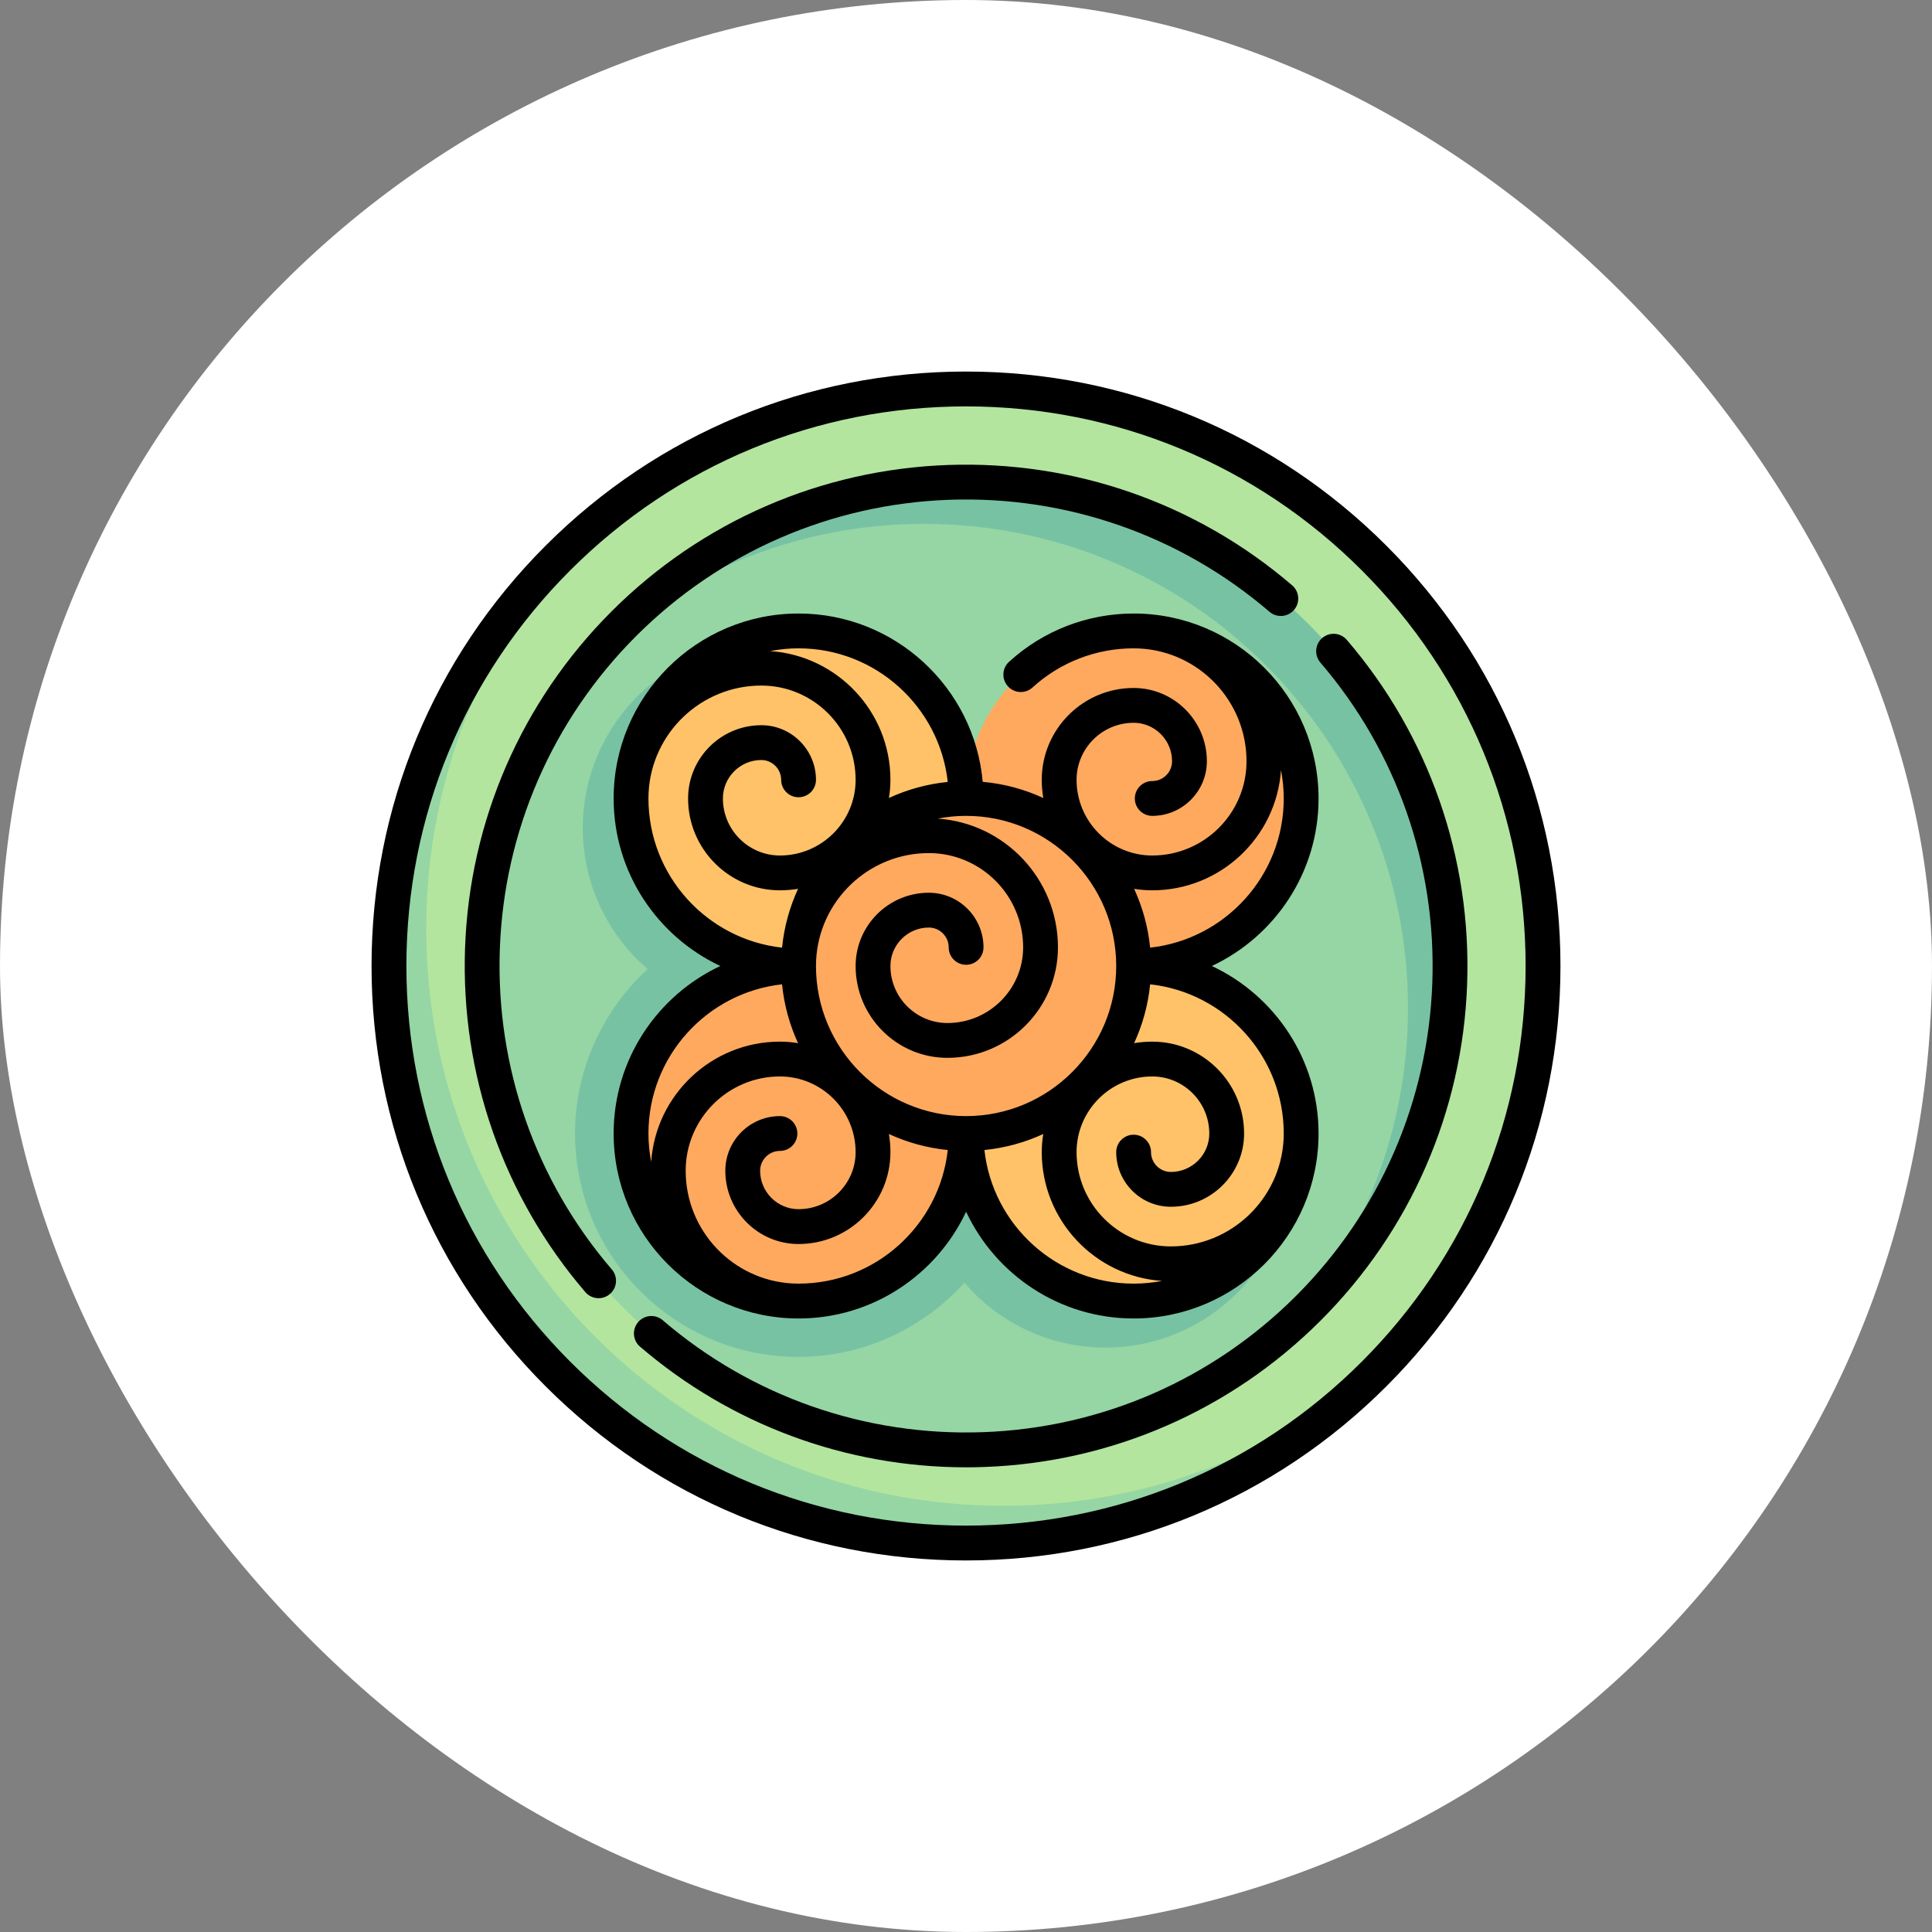 <svg xmlns="http://www.w3.org/2000/svg" fill="none" viewBox="0 0 52 52" height="52" width="52">
<rect x="0" y="0" width="52" height="52" fill="#808080" stroke="none"/>
<rect fill="white" rx="26" height="52" width="52"></rect>
<g clip-path="url(#clip0_361_650)">
<path fill="#B3E59F" d="M26 41.531C34.578 41.531 41.531 34.578 41.531 26C41.531 17.422 34.578 10.469 26 10.469C17.422 10.469 10.469 17.422 10.469 26C10.469 34.578 17.422 41.531 26 41.531Z"></path>
<path fill="#95D6A4" d="M26.003 39.026C33.197 39.026 39.029 33.194 39.029 26C39.029 18.806 33.197 12.974 26.003 12.974C18.809 12.974 12.977 18.806 12.977 26C12.977 33.194 18.809 39.026 26.003 39.026Z"></path>
<path fill="#78C2A4" d="M29.755 26.251C28.592 26.251 27.496 26.643 26.608 27.367C26.112 26.562 25.432 25.882 24.627 25.388C25.326 24.507 25.706 23.427 25.706 22.285C25.706 19.522 23.458 17.274 20.695 17.274C17.933 17.274 15.685 19.522 15.685 22.285C15.685 23.759 16.328 25.136 17.431 26.082C16.197 27.215 15.477 28.826 15.477 30.509C15.477 33.825 18.174 36.522 21.489 36.522C23.197 36.522 24.823 35.785 25.957 34.524C26.903 35.629 28.28 36.271 29.755 36.271C32.518 36.271 34.765 34.023 34.765 31.261C34.765 28.498 32.518 26.251 29.755 26.251Z"></path>
<path fill="#95D6A4" d="M27.002 40.529C18.424 40.529 11.471 33.575 11.471 24.998C11.471 20.964 13.009 17.29 15.531 14.528C12.421 17.368 10.469 21.456 10.469 26C10.469 34.577 17.422 41.531 26 41.531C30.544 41.531 34.631 39.579 37.471 36.469C34.71 38.99 31.036 40.529 27.002 40.529Z"></path>
<path fill="#78C2A4" d="M25.998 12.974C22.113 12.974 18.629 14.675 16.242 17.372C18.54 15.338 21.56 14.101 24.87 14.101C32.064 14.101 37.896 19.933 37.896 27.127C37.896 30.437 36.66 33.457 34.626 35.755C37.322 33.369 39.024 29.884 39.024 26C39.024 18.806 33.192 12.974 25.998 12.974Z"></path>
<path fill="#FFA95F" d="M21.493 35.018C23.984 35.018 26.003 32.999 26.003 30.509C26.003 28.019 23.984 26 21.493 26C19.003 26 16.984 28.019 16.984 30.509C16.984 32.999 19.003 35.018 21.493 35.018Z"></path>
<path fill="#FFC269" d="M21.493 26C23.984 26 26.003 23.981 26.003 21.491C26.003 19 23.984 16.981 21.493 16.981C19.003 16.981 16.984 19 16.984 21.491C16.984 23.981 19.003 26 21.493 26Z"></path>
<path fill="#FFA95F" d="M30.509 26C32.999 26 35.018 23.981 35.018 21.491C35.018 19 32.999 16.981 30.509 16.981C28.019 16.981 26 19 26 21.491C26 23.981 28.019 26 30.509 26Z"></path>
<path fill="#FFC269" d="M30.509 35.018C32.999 35.018 35.018 32.999 35.018 30.509C35.018 28.019 32.999 26 30.509 26C28.019 26 26 28.019 26 30.509C26 32.999 28.019 35.018 30.509 35.018Z"></path>
<path fill="#FFA95F" d="M26.001 30.509C28.491 30.509 30.51 28.491 30.51 26C30.51 23.51 28.491 21.491 26.001 21.491C23.511 21.491 21.492 23.51 21.492 26C21.492 28.491 23.511 30.509 26.001 30.509Z"></path>
<path fill="black" d="M37.314 14.686C34.292 11.664 30.274 10 26 10C21.726 10 17.708 11.664 14.686 14.686C11.664 17.708 10 21.726 10 26C10 30.274 11.664 34.292 14.686 37.314C17.708 40.336 21.726 42 26 42C30.274 42 34.292 40.336 37.314 37.314C40.336 34.292 42 30.274 42 26C42 21.726 40.336 17.708 37.314 14.686ZM36.651 36.651C33.806 39.496 30.023 41.062 26 41.062C21.977 41.062 18.194 39.496 15.349 36.651C12.504 33.806 10.938 30.023 10.938 26C10.938 21.977 12.504 18.194 15.349 15.349C18.194 12.504 21.977 10.938 26 10.938C30.023 10.938 33.806 12.504 36.651 15.349C39.496 18.194 41.062 21.977 41.062 26C41.062 30.023 39.496 33.806 36.651 36.651Z"></path>
<path fill="black" d="M13.453 25.546C13.566 22.365 14.869 19.373 17.121 17.12C19.374 14.868 22.366 13.565 25.547 13.452C28.713 13.34 31.773 14.41 34.168 16.466C34.364 16.634 34.66 16.612 34.829 16.416C34.998 16.219 34.975 15.923 34.779 15.755C32.205 13.545 28.915 12.395 25.514 12.515C22.095 12.637 18.879 14.037 16.459 16.457C14.038 18.878 12.638 22.094 12.517 25.513C12.396 28.913 13.546 32.204 15.755 34.778C15.848 34.886 15.979 34.941 16.111 34.941C16.22 34.941 16.328 34.904 16.416 34.828C16.613 34.66 16.636 34.364 16.467 34.167C14.411 31.772 13.341 28.711 13.453 25.546Z"></path>
<path fill="black" d="M36.249 17.222C36.081 17.026 35.785 17.003 35.588 17.172C35.392 17.34 35.369 17.636 35.538 17.833C37.593 20.227 38.664 23.289 38.551 26.453C38.438 29.635 37.136 32.627 34.883 34.879C32.631 37.132 29.639 38.434 26.457 38.547C23.293 38.66 20.231 37.59 17.837 35.534C17.64 35.365 17.344 35.388 17.176 35.584C17.007 35.781 17.029 36.077 17.226 36.245C19.677 38.349 22.778 39.493 26.005 39.493C26.166 39.493 26.329 39.49 26.491 39.484C29.91 39.363 33.126 37.963 35.546 35.542C37.967 33.122 39.367 29.906 39.488 26.487C39.609 23.086 38.459 19.796 36.249 17.222Z"></path>
<path fill="black" d="M35.489 21.491C35.489 18.746 33.256 16.513 30.512 16.513C29.268 16.513 28.078 16.974 27.16 17.811C26.968 17.985 26.954 18.281 27.129 18.473C27.303 18.664 27.6 18.678 27.791 18.503C28.536 17.824 29.502 17.45 30.512 17.45C30.564 17.45 30.616 17.452 30.668 17.454C32.271 17.536 33.55 18.866 33.55 20.488C33.55 21.888 32.412 23.026 31.013 23.026C29.89 23.026 28.976 22.112 28.976 20.989C28.976 20.143 29.665 19.454 30.512 19.454C31.082 19.454 31.546 19.918 31.546 20.488C31.546 20.783 31.307 21.022 31.013 21.022C30.754 21.022 30.544 21.232 30.544 21.491C30.544 21.749 30.754 21.959 31.013 21.959C31.824 21.959 32.483 21.299 32.483 20.488C32.483 19.401 31.599 18.517 30.512 18.517C29.148 18.517 28.039 19.626 28.039 20.989C28.039 21.156 28.053 21.319 28.08 21.478C27.576 21.245 27.027 21.095 26.45 21.043C26.223 18.507 24.087 16.513 21.494 16.513C18.749 16.513 16.516 18.746 16.516 21.491C16.516 23.483 17.693 25.205 19.388 26C17.693 26.794 16.516 28.516 16.516 30.509C16.516 33.254 18.749 35.487 21.494 35.487C23.486 35.487 25.208 34.309 26.003 32.614C26.797 34.309 28.519 35.487 30.512 35.487C33.256 35.487 35.489 33.254 35.489 30.509C35.489 28.516 34.312 26.794 32.617 26C34.312 25.205 35.489 23.483 35.489 21.491ZM26.003 30.04C23.775 30.04 21.962 28.227 21.962 26C21.962 25.947 21.964 25.895 21.966 25.843C22.048 24.24 23.378 22.961 25 22.961C26.399 22.961 27.538 24.099 27.538 25.499C27.538 26.621 26.624 27.535 25.501 27.535C24.655 27.535 23.966 26.846 23.966 26C23.966 25.429 24.43 24.965 25 24.965C25.294 24.965 25.534 25.205 25.534 25.499C25.534 25.758 25.744 25.967 26.002 25.967C26.261 25.967 26.471 25.758 26.471 25.499C26.471 24.688 25.811 24.028 25 24.028C23.913 24.028 23.029 24.912 23.029 26C23.029 27.363 24.138 28.472 25.501 28.472C27.141 28.472 28.475 27.138 28.475 25.499C28.475 23.662 27.043 22.155 25.238 22.033C25.486 21.985 25.741 21.959 26.003 21.959C28.23 21.959 30.043 23.772 30.043 26C30.043 28.227 28.23 30.04 26.003 30.04ZM25.509 21.046C24.949 21.102 24.416 21.251 23.925 21.478C23.952 21.319 23.966 21.156 23.966 20.989C23.966 19.153 22.534 17.646 20.729 17.524C20.977 17.476 21.232 17.45 21.493 17.45C23.571 17.45 25.287 19.027 25.509 21.046ZM17.453 21.491C17.453 21.438 17.455 21.386 17.457 21.334C17.539 19.731 18.868 18.452 20.491 18.452C21.89 18.452 23.029 19.59 23.029 20.989C23.029 22.112 22.115 23.026 20.992 23.026C20.146 23.026 19.457 22.337 19.457 21.491C19.457 20.92 19.921 20.456 20.491 20.456C20.785 20.456 21.025 20.696 21.025 20.99C21.025 21.248 21.235 21.458 21.493 21.458C21.752 21.458 21.962 21.248 21.962 20.99C21.962 20.179 21.302 19.519 20.491 19.519C19.404 19.519 18.52 20.403 18.52 21.491C18.52 22.854 19.629 23.963 20.992 23.963C21.159 23.963 21.322 23.949 21.48 23.923C21.254 24.413 21.105 24.946 21.049 25.506C19.03 25.284 17.453 23.568 17.453 21.491ZM21.049 26.493C21.105 27.054 21.254 27.586 21.48 28.077C21.322 28.05 21.159 28.036 20.992 28.036C19.156 28.036 17.649 29.468 17.527 31.273C17.479 31.026 17.453 30.77 17.453 30.509C17.453 28.431 19.03 26.715 21.049 26.493ZM21.493 34.549C21.441 34.549 21.389 34.547 21.337 34.545C19.734 34.464 18.455 33.134 18.455 31.511C18.455 30.112 19.593 28.973 20.992 28.973C22.115 28.973 23.029 29.887 23.029 31.01C23.029 31.856 22.34 32.545 21.493 32.545C20.923 32.545 20.459 32.081 20.459 31.511C20.459 31.217 20.698 30.977 20.992 30.977C21.251 30.977 21.461 30.768 21.461 30.509C21.461 30.25 21.251 30.04 20.992 30.04C20.181 30.04 19.522 30.7 19.522 31.511C19.522 32.598 20.406 33.483 21.493 33.483C22.857 33.483 23.966 32.373 23.966 31.01C23.966 30.843 23.952 30.681 23.925 30.522C24.416 30.748 24.949 30.897 25.509 30.953C25.287 32.972 23.571 34.549 21.493 34.549ZM26.496 30.953C27.056 30.897 27.589 30.748 28.079 30.522C28.053 30.681 28.039 30.843 28.039 31.01C28.039 32.846 29.471 34.353 31.276 34.476C31.028 34.523 30.773 34.549 30.512 34.549C28.434 34.549 26.718 32.972 26.496 30.953ZM34.552 30.509C34.552 30.561 34.55 30.613 34.548 30.665C34.466 32.268 33.137 33.547 31.514 33.547C30.115 33.547 28.976 32.409 28.976 31.01C28.976 29.887 29.89 28.973 31.013 28.973C31.859 28.973 32.548 29.662 32.548 30.509C32.548 31.079 32.084 31.543 31.514 31.543C31.22 31.543 30.98 31.304 30.98 31.01C30.98 30.751 30.77 30.541 30.512 30.541C30.253 30.541 30.043 30.751 30.043 31.01C30.043 31.821 30.703 32.48 31.514 32.48C32.601 32.48 33.485 31.596 33.485 30.509C33.485 29.145 32.376 28.036 31.013 28.036C30.846 28.036 30.683 28.05 30.525 28.077C30.751 27.586 30.9 27.054 30.956 26.493C32.975 26.715 34.552 28.431 34.552 30.509ZM30.956 25.506C30.9 24.946 30.751 24.413 30.525 23.923C30.683 23.949 30.846 23.963 31.013 23.963C32.849 23.963 34.356 22.532 34.478 20.726C34.526 20.974 34.552 21.229 34.552 21.491C34.552 23.568 32.975 25.284 30.956 25.506Z"></path>
</g>
<defs>
<clipPath id="clip0_361_650">
<rect transform="translate(10 10)" fill="white" height="32" width="32"></rect>
</clipPath>
</defs>
</svg>
